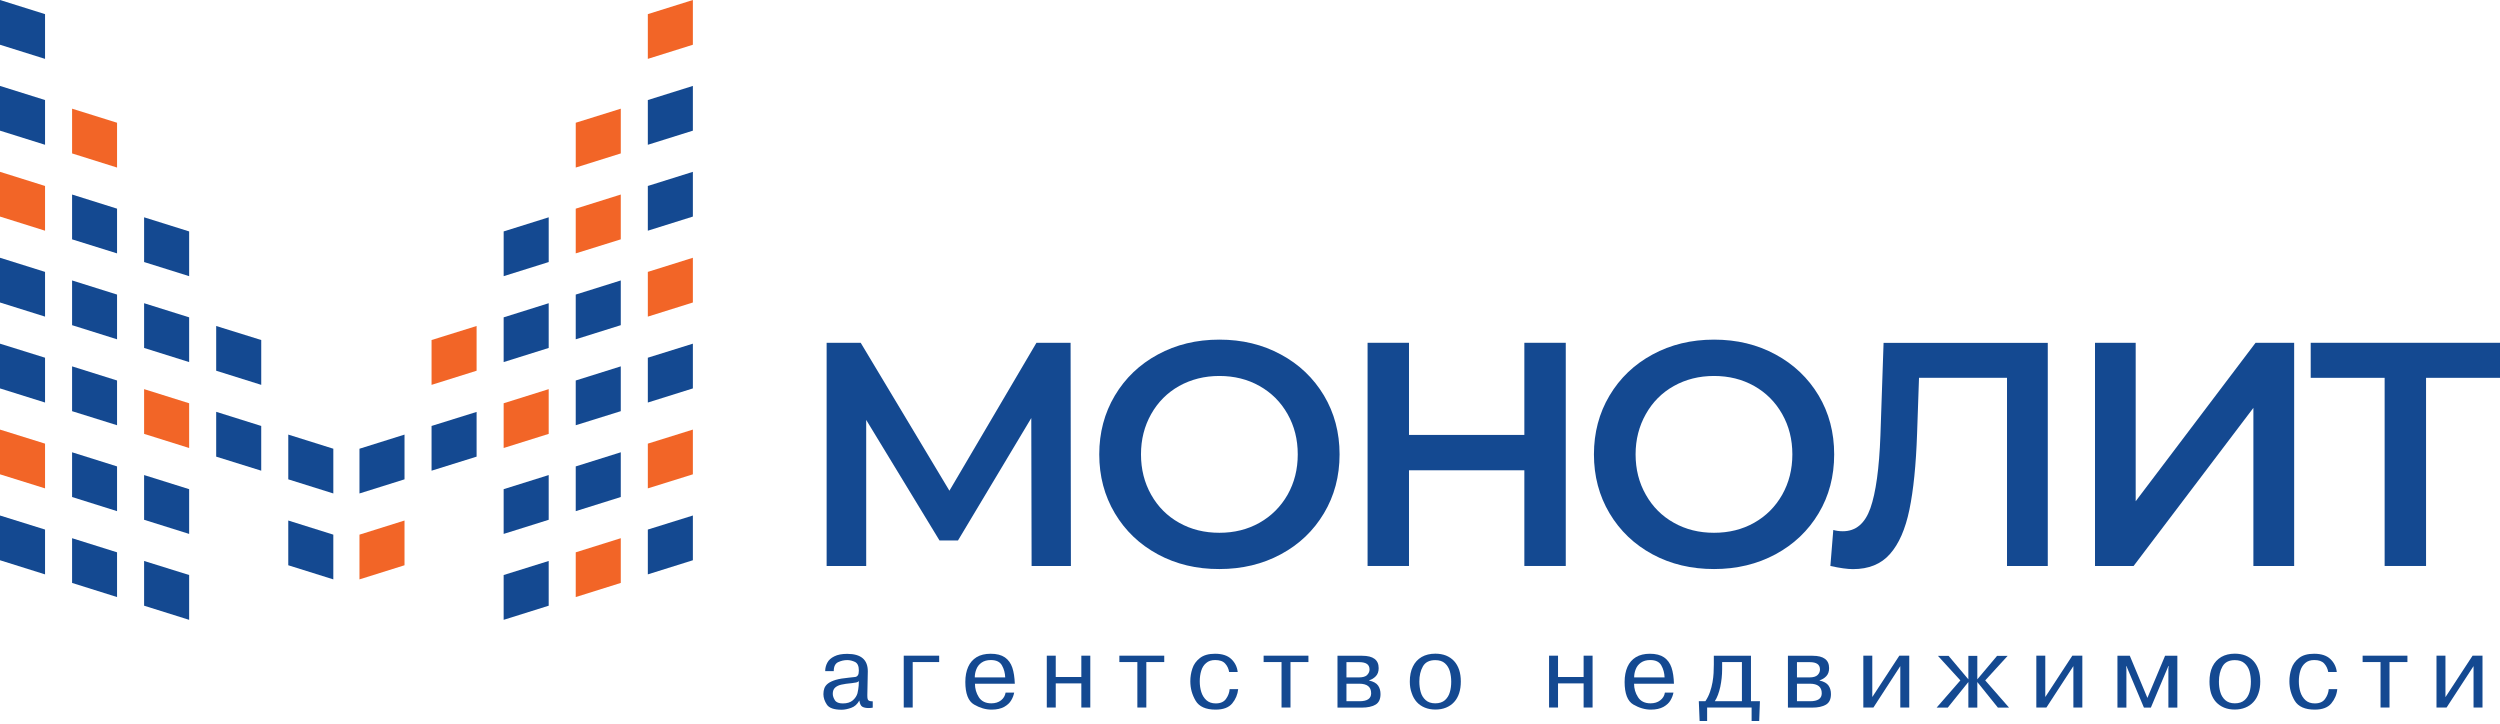 <svg width="228" height="66" viewBox="0 0 228 66" fill="none" xmlns="http://www.w3.org/2000/svg">
<path d="M4.108 36.711L0 35.423V31.343L4.108 32.624V36.711Z" fill="#144991"/>
<path d="M4.108 5.369L0 4.08V0L4.108 1.289V5.369Z" fill="#144991"/>
<path d="M4.108 52.383L0 51.094V47.014L4.108 48.296V52.383Z" fill="#144991"/>
<path d="M4.108 44.54L0 43.258V39.178L4.108 40.46V44.54Z" fill="#F26527"/>
<path d="M4.108 28.876L0 27.587V23.507L4.108 24.796V28.876Z" fill="#144991"/>
<path d="M4.108 21.04L0 19.751V15.671L4.108 16.96V21.04Z" fill="#F26527"/>
<path d="M4.108 13.204L0 11.916V7.836L4.108 9.124V13.204Z" fill="#144991"/>
<path d="M10.675 38.781L6.574 37.499V33.412L10.675 34.701V38.781Z" fill="#144991"/>
<path d="M10.675 54.452L6.574 53.163V49.084L10.675 50.372V54.452Z" fill="#144991"/>
<path d="M10.675 46.617L6.574 45.328V41.248L10.675 42.537V46.617Z" fill="#144991"/>
<path d="M10.675 30.945L6.574 29.656V25.576L10.675 26.865V30.945Z" fill="#144991"/>
<path d="M10.675 23.109L6.574 21.828V17.741L10.675 19.03V23.109Z" fill="#144991"/>
<path d="M10.675 15.281L6.574 13.992V9.912L10.675 11.194V15.281Z" fill="#F26527"/>
<path d="M17.25 40.858L13.142 39.569V35.489L17.25 36.778V40.858Z" fill="#F26527"/>
<path d="M17.25 56.529L13.142 55.24V51.16L17.25 52.442V56.529Z" fill="#144991"/>
<path d="M17.25 48.693L13.142 47.404V43.325L17.25 44.613V48.693Z" fill="#144991"/>
<path d="M17.25 33.022L13.142 31.733V27.653L17.25 28.942V33.022Z" fill="#144991"/>
<path d="M17.25 25.186L13.142 23.898V19.818L17.25 21.106V25.186Z" fill="#144991"/>
<path d="M23.824 42.927L19.716 41.646V37.558L23.824 38.847V42.927Z" fill="#144991"/>
<path d="M23.825 35.099L19.716 33.81V29.73L23.825 31.011V35.099Z" fill="#144991"/>
<path d="M30.399 45.004L26.291 43.715V39.635L30.399 40.924V45.004Z" fill="#144991"/>
<path d="M30.398 52.84L26.29 51.551V47.471L30.398 48.76V52.84Z" fill="#144991"/>
<path d="M59.082 36.711L63.19 35.423V31.343L59.082 32.624V36.711Z" fill="#144991"/>
<path d="M59.082 5.369L63.19 4.08V0L59.082 1.289V5.369Z" fill="#F26527"/>
<path d="M59.082 52.383L63.19 51.094V47.014L59.082 48.296V52.383Z" fill="#144991"/>
<path d="M59.082 44.54L63.19 43.258V39.178L59.082 40.46V44.54Z" fill="#F26527"/>
<path d="M59.082 28.876L63.19 27.587V23.507L59.082 24.796V28.876Z" fill="#F26527"/>
<path d="M59.082 21.04L63.19 19.751V15.671L59.082 16.96V21.04Z" fill="#144991"/>
<path d="M59.082 13.204L63.19 11.916V7.836L59.082 9.124V13.204Z" fill="#144991"/>
<path d="M52.507 38.781L56.615 37.499V33.412L52.507 34.701V38.781Z" fill="#144991"/>
<path d="M52.507 54.452L56.615 53.163V49.084L52.507 50.372V54.452Z" fill="#F26527"/>
<path d="M52.507 46.617L56.615 45.328V41.248L52.507 42.537V46.617Z" fill="#144991"/>
<path d="M52.507 30.945L56.615 29.656V25.576L52.507 26.865V30.945Z" fill="#144991"/>
<path d="M52.507 23.109L56.615 21.828V17.741L52.507 19.03V23.109Z" fill="#F26527"/>
<path d="M52.508 15.281L56.616 13.992V9.912L52.508 11.194V15.281Z" fill="#F26527"/>
<path d="M45.933 40.858L50.041 39.569V35.489L45.933 36.778V40.858Z" fill="#F26527"/>
<path d="M45.933 56.529L50.041 55.24V51.16L45.933 52.442V56.529Z" fill="#144991"/>
<path d="M45.933 48.693L50.041 47.404V43.325L45.933 44.613V48.693Z" fill="#144991"/>
<path d="M45.933 33.022L50.041 31.733V27.653L45.933 28.942V33.022Z" fill="#144991"/>
<path d="M45.934 25.186L50.042 23.898V19.818L45.934 21.106V25.186Z" fill="#144991"/>
<path d="M39.358 42.927L43.466 41.645V37.566L39.358 38.847V42.927Z" fill="#144991"/>
<path d="M39.358 35.099L43.466 33.81V29.73L39.358 31.011V35.099Z" fill="#F26527"/>
<path d="M32.784 45.004L36.892 43.715V39.635L32.784 40.924V45.004Z" fill="#144991"/>
<path d="M32.784 52.84L36.892 51.551V47.471L32.784 48.76V52.84Z" fill="#F26527"/>
<path d="M76.038 61.208H75.257C75.257 60.935 75.324 60.678 75.449 60.442C75.574 60.199 75.787 60.007 76.089 59.86C76.391 59.705 76.781 59.632 77.267 59.632C78.519 59.632 79.144 60.162 79.144 61.222L79.1 63.402C79.1 63.557 79.108 63.675 79.13 63.748C79.144 63.822 79.189 63.874 79.262 63.91C79.329 63.947 79.446 63.962 79.594 63.962V64.536C79.498 64.558 79.373 64.573 79.218 64.573C78.968 64.573 78.769 64.529 78.636 64.448C78.504 64.367 78.416 64.175 78.371 63.888C78.188 64.227 77.937 64.448 77.621 64.558C77.304 64.669 77.017 64.728 76.759 64.728C76.067 64.728 75.618 64.573 75.412 64.264C75.206 63.955 75.095 63.638 75.095 63.306C75.095 63.1 75.125 62.924 75.184 62.762C75.243 62.607 75.353 62.46 75.515 62.334C75.677 62.209 75.912 62.099 76.222 62.003C76.531 61.915 76.928 61.848 77.407 61.804C77.702 61.775 77.9 61.753 78.003 61.738C78.099 61.723 78.18 61.672 78.239 61.583C78.298 61.502 78.327 61.355 78.327 61.149C78.327 60.744 78.21 60.486 77.974 60.368C77.738 60.258 77.503 60.199 77.267 60.199C76.995 60.199 76.722 60.258 76.45 60.383C76.178 60.508 76.038 60.781 76.038 61.208ZM78.313 62.519L78.327 62.121C78.246 62.187 78.173 62.224 78.099 62.239C78.025 62.253 77.9 62.276 77.716 62.298C77.297 62.334 76.973 62.386 76.737 62.438C76.494 62.489 76.303 62.585 76.163 62.71C76.016 62.843 75.949 63.034 75.949 63.277C75.949 63.469 76.016 63.66 76.141 63.859C76.266 64.058 76.509 64.153 76.862 64.153C77.26 64.153 77.562 64.058 77.782 63.866C77.996 63.675 78.136 63.461 78.202 63.225C78.254 62.983 78.298 62.747 78.313 62.519Z" fill="#144991"/>
<path d="M83.238 60.38V64.526H82.421V59.798H85.653V60.38H83.238Z" fill="#144991"/>
<path d="M91.712 63.164H92.493C92.448 63.407 92.36 63.643 92.22 63.871C92.088 64.107 91.874 64.298 91.58 64.468C91.285 64.629 90.902 64.718 90.431 64.718C89.894 64.718 89.364 64.563 88.834 64.254C88.303 63.945 88.038 63.252 88.038 62.192C88.038 61.662 88.127 61.205 88.296 60.822C88.465 60.439 88.723 60.145 89.069 59.931C89.415 59.725 89.842 59.622 90.35 59.622C90.895 59.622 91.322 59.732 91.646 59.953C91.962 60.174 92.191 60.491 92.323 60.888C92.456 61.286 92.529 61.772 92.551 62.354H88.915C88.915 62.803 89.032 63.208 89.268 63.584C89.504 63.952 89.886 64.144 90.409 64.144C90.762 64.144 91.057 64.055 91.293 63.871C91.521 63.694 91.661 63.459 91.712 63.164ZM88.9 61.779H91.675C91.661 61.382 91.565 61.014 91.381 60.69C91.197 60.358 90.858 60.196 90.365 60.196C90.019 60.196 89.739 60.277 89.518 60.432C89.297 60.587 89.143 60.785 89.047 61.028C88.951 61.264 88.9 61.514 88.9 61.779Z" fill="#144991"/>
<path d="M96.284 62.325V64.526H95.467V59.798H96.284V61.743H98.618V59.798H99.435V64.526H98.618V62.325H96.284Z" fill="#144991"/>
<path d="M103.727 60.38H102.086V59.798H106.179V60.38H104.545V64.526H103.727V60.38Z" fill="#144991"/>
<path d="M112.142 62.847H112.922C112.871 63.333 112.694 63.768 112.378 64.151C112.068 64.526 111.56 64.718 110.861 64.718C109.97 64.718 109.359 64.445 109.043 63.908C108.719 63.363 108.557 62.774 108.557 62.133C108.557 61.743 108.616 61.36 108.741 60.984C108.858 60.609 109.087 60.285 109.425 60.019C109.764 59.754 110.22 59.622 110.809 59.622C111.465 59.622 111.958 59.784 112.297 60.108C112.635 60.432 112.827 60.83 112.878 61.286H112.098C112.046 60.984 111.929 60.726 111.73 60.513C111.538 60.299 111.229 60.196 110.824 60.196C110.486 60.196 110.206 60.285 110 60.469C109.786 60.645 109.639 60.881 109.551 61.176C109.462 61.463 109.418 61.787 109.418 62.14C109.418 62.486 109.462 62.81 109.558 63.112C109.654 63.414 109.808 63.665 110.029 63.864C110.25 64.055 110.53 64.151 110.876 64.151C111.31 64.151 111.619 64.011 111.811 63.739C112.017 63.451 112.12 63.157 112.142 62.847Z" fill="#144991"/>
<path d="M116.876 60.38H115.242V59.798H119.328V60.38H117.693V64.526H116.876V60.38Z" fill="#144991"/>
<path d="M121.979 59.806H124.232C125.233 59.806 125.734 60.182 125.734 60.933C125.734 61.249 125.645 61.492 125.476 61.669C125.307 61.846 125.108 61.971 124.872 62.038V62.067C125.262 62.155 125.535 62.31 125.682 62.524C125.829 62.737 125.903 62.995 125.903 63.304C125.903 63.768 125.748 64.092 125.439 64.269C125.13 64.446 124.718 64.534 124.202 64.534H121.979V59.806ZM122.796 60.38V61.78H123.93C124.283 61.78 124.541 61.706 124.681 61.559C124.828 61.411 124.902 61.242 124.902 61.058C124.902 60.609 124.592 60.388 123.967 60.388H122.796V60.38ZM122.796 62.354V63.952H123.989C124.695 63.952 125.049 63.709 125.049 63.23C125.049 62.649 124.688 62.354 123.959 62.354H122.796Z" fill="#144991"/>
<path d="M128.575 62.163C128.575 61.632 128.663 61.176 128.854 60.793C129.038 60.41 129.303 60.123 129.657 59.916C130.003 59.718 130.422 59.615 130.901 59.615C131.262 59.615 131.586 59.673 131.873 59.784C132.16 59.902 132.403 60.064 132.609 60.285C132.815 60.506 132.962 60.771 133.073 61.087C133.176 61.404 133.227 61.758 133.227 62.155C133.227 62.553 133.176 62.906 133.073 63.223C132.97 63.54 132.815 63.805 132.616 64.026C132.418 64.247 132.167 64.416 131.88 64.534C131.593 64.652 131.269 64.711 130.908 64.711C130.555 64.711 130.231 64.652 129.944 64.534C129.657 64.416 129.406 64.247 129.208 64.026C129.009 63.805 128.854 63.532 128.751 63.216C128.633 62.907 128.575 62.553 128.575 62.163ZM129.443 62.163C129.443 62.501 129.487 62.818 129.568 63.113C129.649 63.407 129.804 63.658 130.018 63.849C130.231 64.041 130.526 64.144 130.894 64.144C131.262 64.144 131.556 64.048 131.777 63.856C131.991 63.665 132.145 63.415 132.226 63.12C132.315 62.825 132.351 62.509 132.351 62.17C132.351 61.831 132.307 61.515 132.226 61.22C132.138 60.925 131.991 60.682 131.777 60.491C131.564 60.3 131.269 60.204 130.894 60.204C130.364 60.204 129.981 60.395 129.767 60.778C129.554 61.154 129.443 61.618 129.443 62.163Z" fill="#144991"/>
<path d="M142.092 62.325V64.526H141.275V59.798H142.092V61.743H144.426V59.798H145.243V64.526H144.426V62.325H142.092Z" fill="#144991"/>
<path d="M151.839 63.164H152.62C152.575 63.407 152.48 63.643 152.347 63.871C152.215 64.107 152.001 64.298 151.707 64.468C151.412 64.629 151.029 64.718 150.558 64.718C150.028 64.718 149.491 64.563 148.961 64.254C148.431 63.945 148.165 63.252 148.165 62.192C148.165 61.662 148.254 61.205 148.423 60.822C148.592 60.439 148.85 60.145 149.196 59.931C149.542 59.725 149.969 59.622 150.47 59.622C151.015 59.622 151.442 59.732 151.766 59.953C152.082 60.174 152.31 60.491 152.443 60.888C152.575 61.286 152.649 61.772 152.664 62.354H149.027C149.027 62.803 149.145 63.208 149.388 63.584C149.623 63.952 150.006 64.144 150.529 64.144C150.882 64.144 151.177 64.055 151.412 63.871C151.648 63.694 151.795 63.459 151.839 63.164ZM149.034 61.779H151.81C151.795 61.382 151.699 61.014 151.515 60.69C151.331 60.358 150.993 60.196 150.499 60.196C150.153 60.196 149.874 60.277 149.653 60.432C149.432 60.587 149.277 60.785 149.181 61.028C149.086 61.264 149.034 61.514 149.034 61.779Z" fill="#144991"/>
<path d="M154.932 63.952H155.528C155.705 63.694 155.845 63.415 155.948 63.113C156.051 62.818 156.132 62.516 156.183 62.214C156.235 61.912 156.264 61.633 156.279 61.382C156.294 61.124 156.301 60.867 156.301 60.594V59.806H159.688V63.952H160.505L160.439 65.757H159.747V64.527H155.69V65.757H155.005L154.932 63.952ZM158.863 60.38H157.059V61.043C157.059 61.581 157 62.111 156.89 62.641C156.772 63.172 156.61 63.614 156.389 63.952H158.863V60.38Z" fill="#144991"/>
<path d="M163.066 59.806H165.312C166.313 59.806 166.814 60.182 166.814 60.933C166.814 61.249 166.725 61.492 166.556 61.669C166.387 61.846 166.188 61.971 165.952 62.038V62.067C166.342 62.155 166.615 62.31 166.762 62.524C166.909 62.737 166.983 62.995 166.983 63.304C166.983 63.768 166.828 64.092 166.519 64.269C166.21 64.446 165.798 64.534 165.282 64.534H163.059V59.806H163.066ZM163.883 60.38V61.78H165.017C165.371 61.78 165.621 61.706 165.768 61.559C165.915 61.411 165.982 61.242 165.982 61.058C165.982 60.609 165.672 60.388 165.054 60.388H163.883V60.38ZM163.883 62.354V63.952H165.084C165.79 63.952 166.144 63.709 166.144 63.23C166.144 62.649 165.783 62.354 165.054 62.354H163.883Z" fill="#144991"/>
<path d="M170.753 63.569L173.219 59.798H174.124V64.526H173.307V60.748L170.856 64.526H169.935V59.798H170.753V63.569Z" fill="#144991"/>
<path d="M179.514 64.534V62.2L177.636 64.534H176.62L178.785 62.052L176.738 59.813H177.71L179.514 61.956V59.813H180.331V61.956L182.135 59.813H183.099L181.052 62.052L183.224 64.534H182.208L180.331 62.2V64.534H179.514Z" fill="#144991"/>
<path d="M186.53 63.569L188.996 59.798H189.909V64.526H189.092V60.748L186.633 64.526H185.713V59.798H186.53V63.569Z" fill="#144991"/>
<path d="M195.526 64.534L193.928 60.741H193.906L193.928 60.992V64.534H193.111V59.806H194.238L195.843 63.65L197.455 59.806H198.574V64.534H197.757V60.992L197.786 60.741H197.757L196.159 64.534H195.526Z" fill="#144991"/>
<path d="M201.505 62.163C201.505 61.632 201.593 61.176 201.777 60.793C201.961 60.41 202.233 60.123 202.58 59.916C202.926 59.718 203.338 59.615 203.816 59.615C204.177 59.615 204.501 59.673 204.788 59.784C205.075 59.902 205.318 60.064 205.517 60.285C205.716 60.506 205.87 60.771 205.973 61.087C206.084 61.404 206.135 61.758 206.135 62.155C206.135 62.553 206.084 62.906 205.973 63.223C205.87 63.54 205.716 63.805 205.51 64.026C205.311 64.247 205.068 64.416 204.773 64.534C204.486 64.652 204.162 64.711 203.802 64.711C203.448 64.711 203.124 64.652 202.837 64.534C202.55 64.416 202.307 64.247 202.101 64.026C201.902 63.805 201.748 63.532 201.645 63.216C201.556 62.907 201.505 62.553 201.505 62.163ZM202.366 62.163C202.366 62.501 202.403 62.818 202.491 63.113C202.572 63.407 202.727 63.658 202.94 63.849C203.154 64.041 203.448 64.144 203.816 64.144C204.184 64.144 204.479 64.048 204.7 63.856C204.921 63.665 205.068 63.415 205.156 63.12C205.245 62.825 205.281 62.509 205.281 62.17C205.281 61.831 205.237 61.515 205.156 61.22C205.068 60.925 204.921 60.682 204.7 60.491C204.486 60.3 204.192 60.204 203.816 60.204C203.286 60.204 202.911 60.395 202.69 60.778C202.476 61.154 202.366 61.618 202.366 62.163Z" fill="#144991"/>
<path d="M212.379 62.847H213.159C213.115 63.333 212.931 63.768 212.614 64.151C212.305 64.526 211.797 64.718 211.105 64.718C210.214 64.718 209.603 64.445 209.279 63.908C208.955 63.363 208.793 62.774 208.793 62.133C208.793 61.743 208.852 61.36 208.978 60.984C209.095 60.609 209.324 60.285 209.662 60.019C209.993 59.754 210.457 59.622 211.046 59.622C211.702 59.622 212.195 59.784 212.533 60.108C212.872 60.432 213.064 60.83 213.115 61.286H212.335C212.283 60.984 212.158 60.726 211.967 60.513C211.768 60.299 211.473 60.196 211.061 60.196C210.722 60.196 210.443 60.285 210.236 60.469C210.03 60.645 209.876 60.881 209.787 61.176C209.699 61.463 209.655 61.787 209.655 62.14C209.655 62.486 209.699 62.81 209.795 63.112C209.89 63.414 210.045 63.665 210.266 63.864C210.479 64.055 210.767 64.151 211.113 64.151C211.547 64.151 211.856 64.011 212.048 63.739C212.254 63.451 212.357 63.157 212.379 62.847Z" fill="#144991"/>
<path d="M217.113 60.38H215.471V59.798H219.557V60.38H217.923V64.526H217.105V60.38H217.113Z" fill="#144991"/>
<path d="M223.032 63.569L225.499 59.798H226.404V64.526H225.587V60.748L223.128 64.526H222.208V59.798H223.025V63.569H223.032Z" fill="#144991"/>
<path d="M94.082 51.617L94.053 38.126L87.368 49.29H85.682L78.997 38.295V51.617H75.389V31.262H78.496L86.587 44.754L94.524 31.262H97.638L97.667 51.617H94.082Z" fill="#144991"/>
<path d="M105.597 50.556C103.933 49.658 102.622 48.406 101.673 46.808C100.723 45.21 100.252 43.42 100.252 41.439C100.252 39.466 100.723 37.676 101.673 36.078C102.622 34.48 103.933 33.228 105.597 32.33C107.261 31.424 109.131 30.974 111.207 30.974C113.283 30.974 115.153 31.424 116.817 32.33C118.488 33.228 119.791 34.48 120.741 36.063C121.69 37.654 122.169 39.444 122.169 41.439C122.169 43.435 121.69 45.232 120.741 46.815C119.791 48.406 118.488 49.651 116.817 50.549C115.153 51.447 113.283 51.897 111.207 51.897C109.131 51.904 107.261 51.455 105.597 50.556ZM114.866 47.677C115.948 47.066 116.802 46.212 117.428 45.121C118.046 44.024 118.355 42.802 118.355 41.439C118.355 40.077 118.046 38.854 117.428 37.764C116.809 36.667 115.955 35.813 114.866 35.202C113.783 34.59 112.561 34.288 111.207 34.288C109.852 34.288 108.63 34.598 107.54 35.202C106.458 35.813 105.604 36.667 104.986 37.764C104.367 38.862 104.058 40.084 104.058 41.439C104.058 42.794 104.367 44.024 104.986 45.121C105.604 46.219 106.458 47.073 107.54 47.677C108.623 48.288 109.845 48.59 111.207 48.59C112.561 48.59 113.783 48.288 114.866 47.677Z" fill="#144991"/>
<path d="M142.798 31.262V51.617H139.021V42.89H128.5V51.617H124.723V31.262H128.5V39.665H139.021V31.262H142.798Z" fill="#144991"/>
<path d="M150.712 50.556C149.048 49.658 147.738 48.406 146.788 46.808C145.838 45.21 145.367 43.42 145.367 41.439C145.367 39.466 145.838 37.676 146.788 36.078C147.738 34.48 149.048 33.228 150.712 32.33C152.383 31.424 154.246 30.974 156.322 30.974C158.398 30.974 160.268 31.424 161.932 32.33C163.596 33.228 164.906 34.48 165.856 36.063C166.806 37.654 167.277 39.444 167.277 41.439C167.277 43.435 166.806 45.232 165.856 46.815C164.906 48.406 163.596 49.651 161.932 50.549C160.261 51.447 158.391 51.897 156.322 51.897C154.253 51.897 152.376 51.455 150.712 50.556ZM159.981 47.677C161.063 47.066 161.917 46.212 162.536 45.121C163.154 44.024 163.463 42.802 163.463 41.439C163.463 40.077 163.154 38.854 162.536 37.764C161.917 36.667 161.063 35.813 159.981 35.202C158.891 34.59 157.677 34.288 156.315 34.288C154.96 34.288 153.738 34.598 152.656 35.202C151.566 35.813 150.719 36.667 150.101 37.764C149.482 38.862 149.166 40.084 149.166 41.439C149.166 42.794 149.475 44.024 150.101 45.121C150.719 46.219 151.573 47.073 152.656 47.677C153.738 48.288 154.96 48.59 156.315 48.59C157.677 48.59 158.899 48.288 159.981 47.677Z" fill="#144991"/>
<path d="M186.757 31.262V51.617H183.039V34.458H175.014L174.838 39.547C174.742 42.397 174.506 44.709 174.138 46.484C173.77 48.259 173.181 49.607 172.364 50.527C171.554 51.448 170.428 51.904 168.992 51.904C168.491 51.904 167.799 51.809 166.931 51.617L167.196 48.333C167.446 48.406 167.74 48.45 168.064 48.45C169.25 48.45 170.082 47.751 170.582 46.344C171.075 44.938 171.385 42.721 171.495 39.702L171.782 31.269H186.757V31.262Z" fill="#144991"/>
<path d="M191.057 31.262H194.775V45.711L205.708 31.262H209.227V51.617H205.509V37.198L194.584 51.617H191.064V31.262H191.057Z" fill="#144991"/>
<path d="M217.479 34.458H210.736V31.262H228V34.458H221.256V51.617H217.479V34.458Z" fill="#144991"/>
</svg>
